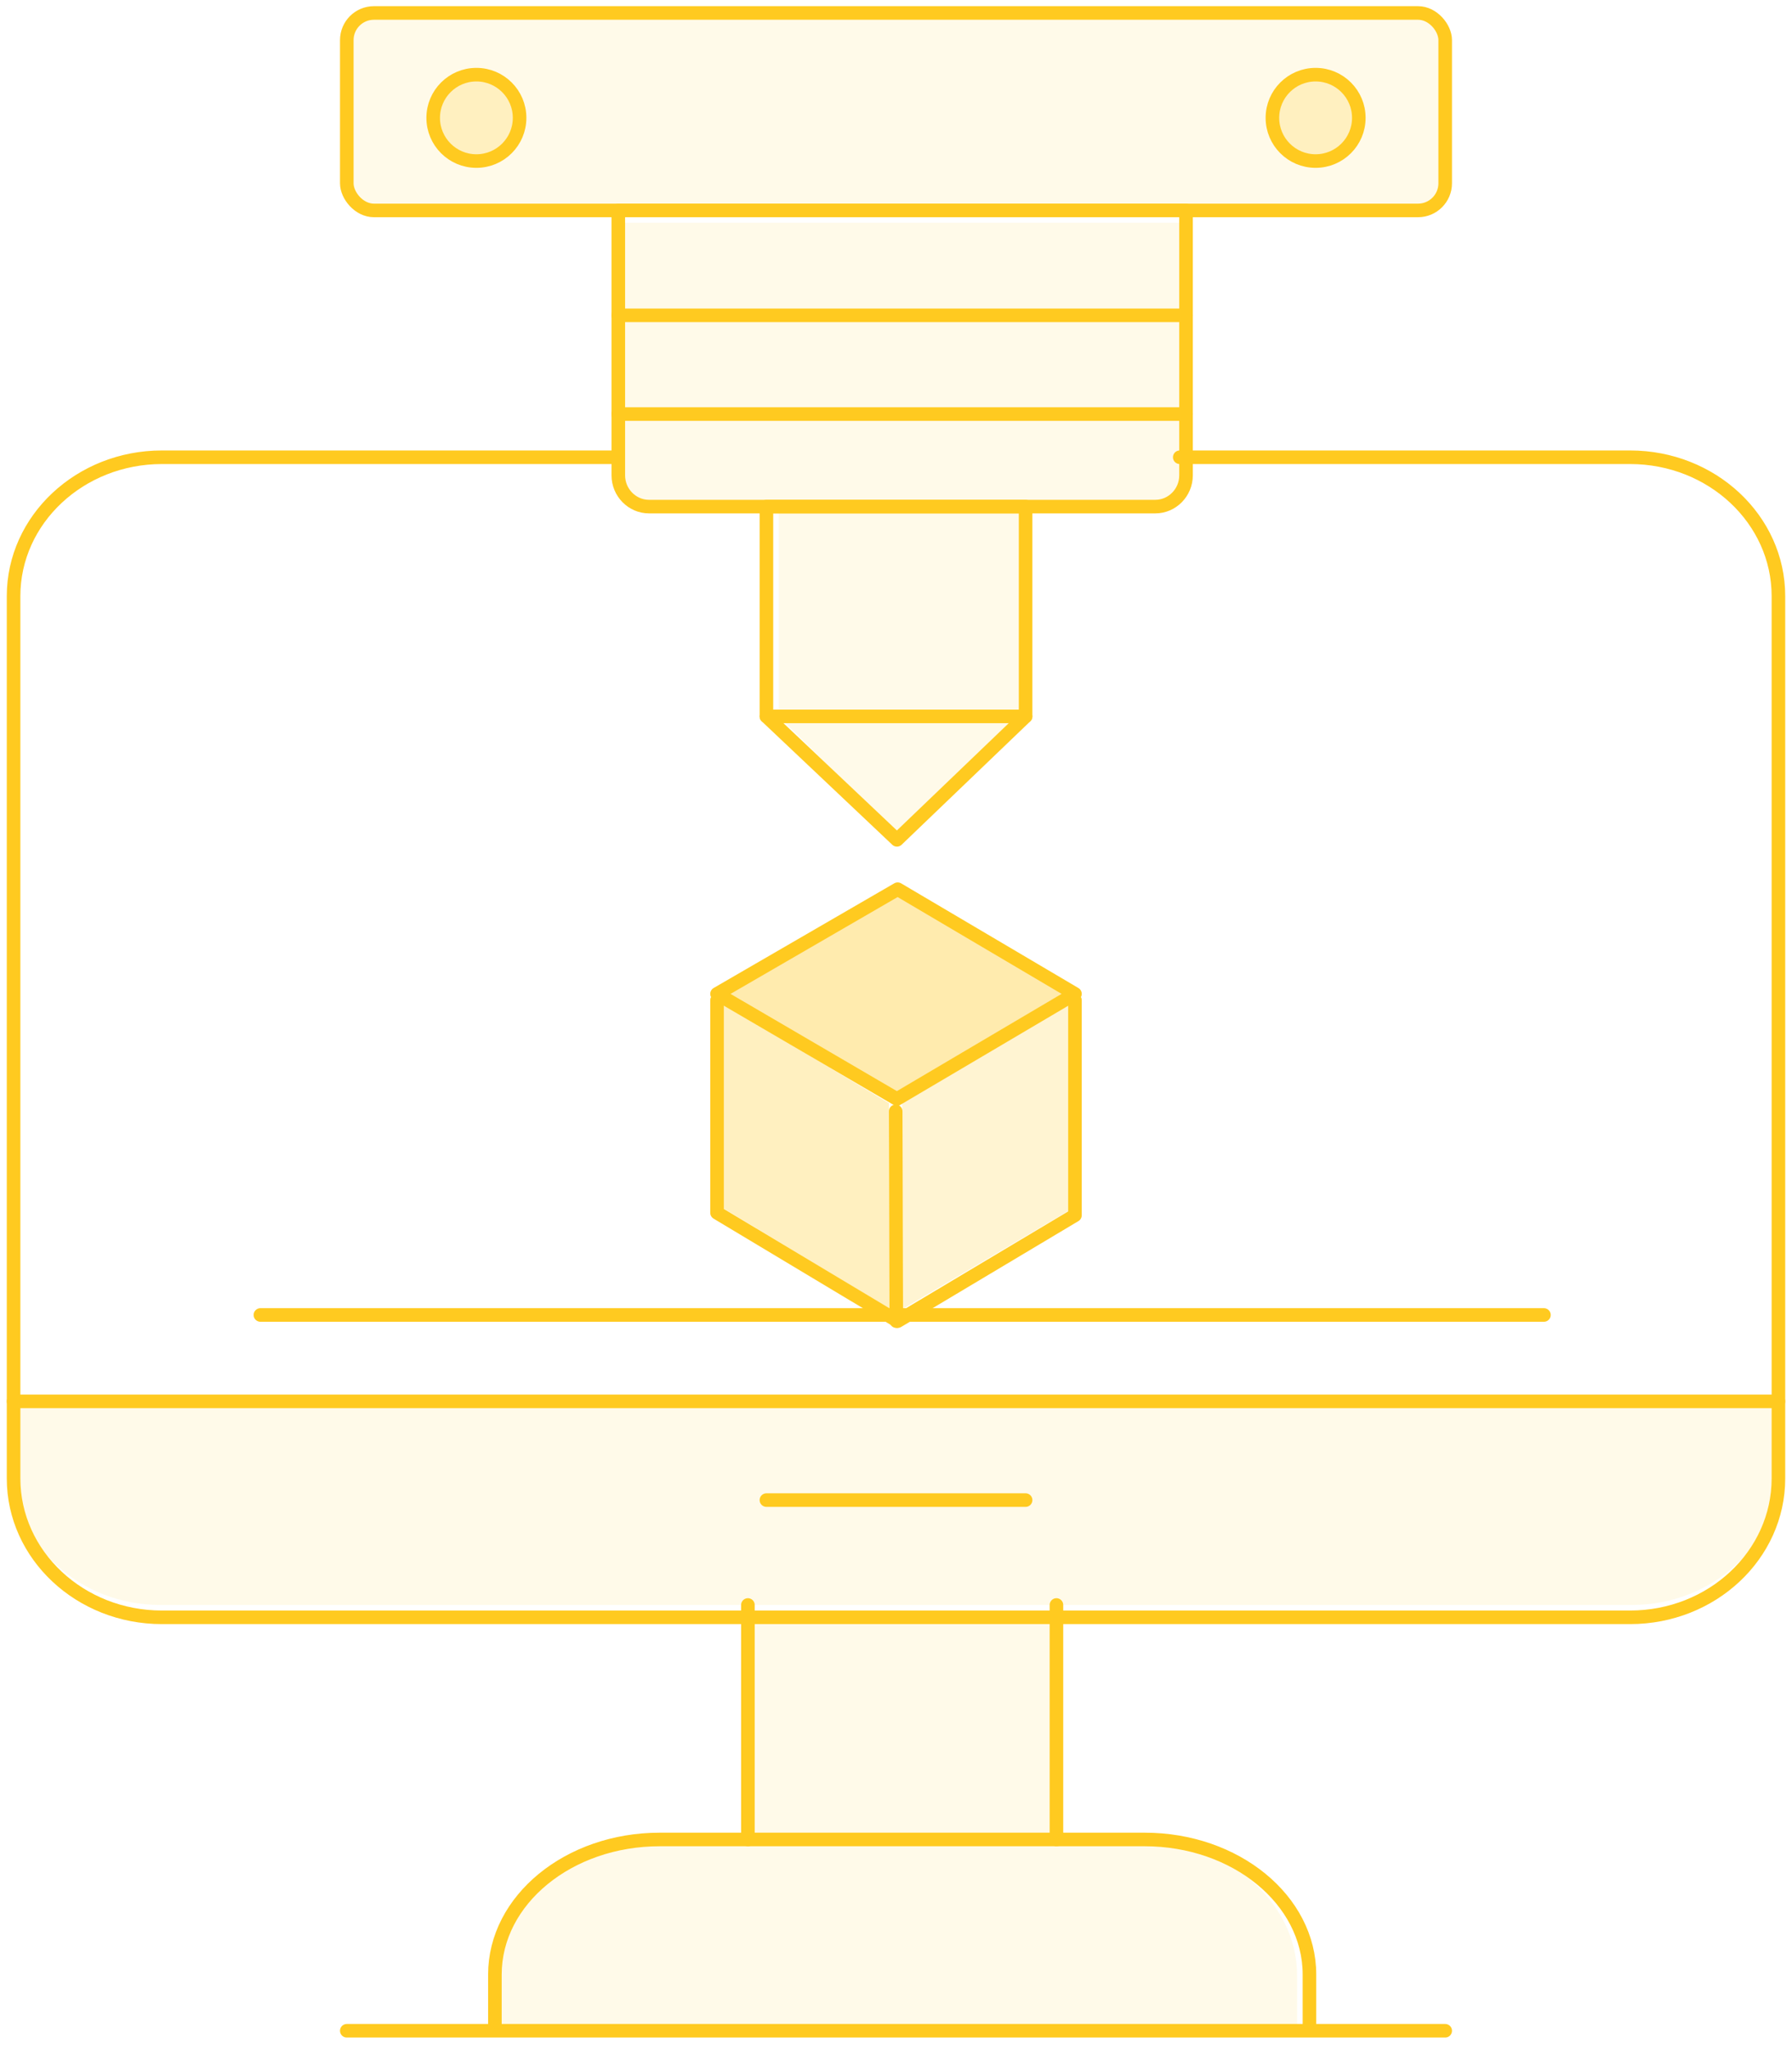 <svg xmlns="http://www.w3.org/2000/svg" width="132" height="151" viewBox="0 0 132 151" fill="none"><path opacity="0.1" d="M25.545 13.238V3.217C25.545 1.972 26.553 0.955 27.811 0.955H104.189C105.435 0.955 106.454 1.961 106.454 3.217V13.238C106.454 14.482 105.446 15.5 104.189 15.5H27.811C26.565 15.5 25.545 14.493 25.545 13.238Z" fill="#FFCA20"></path><path opacity="0.1" d="M83.68 135.5C90.224 135.5 95.546 139.997 95.546 145.516V149.136H36.455V145.516C36.455 139.985 41.777 135.5 48.32 135.5H83.68Z" fill="#FFCA20"></path><rect opacity="0.1" x="55.545" y="119.136" width="21.818" height="16.364" fill="#FFCA20"></rect><path opacity="0.1" d="M131 108.263C131 113.765 126.15 118.227 120.184 118.227H11.816C5.85 118.227 1 113.754 1 108.263V102.773H131V108.263Z" fill="#FFCA20"></path><path opacity="0.2" d="M35.091 11.864C33.335 11.864 31.909 10.438 31.909 8.682C31.909 6.926 33.335 5.5 35.091 5.5C36.847 5.5 38.273 6.926 38.273 8.682C38.273 10.438 36.847 11.864 35.091 11.864Z" fill="#FFCA20"></path><path opacity="0.2" d="M96.909 5.5C98.665 5.5 100.091 6.926 100.091 8.682C100.091 10.438 98.665 11.864 96.909 11.864C95.153 11.864 93.727 10.438 93.727 8.682C93.727 6.926 95.153 5.5 96.909 5.5Z" fill="#FFCA20"></path><path opacity="0.1" d="M66.529 61.864L57.364 52.773H75.546L66.529 61.864Z" fill="#FFCA20"></path><rect opacity="0.1" x="57.364" y="37.318" width="18.182" height="15.454" fill="#FFCA20"></rect><path opacity="0.1" d="M87.364 34.953C87.364 36.254 86.338 37.318 85.085 37.318H47.824C46.571 37.318 45.545 36.254 45.545 34.953V30.045H87.364V34.953Z" fill="#FFCA20"></path><rect opacity="0.1" x="45.545" y="23.682" width="41.818" height="6.364" fill="#FFCA20"></rect><rect opacity="0.1" x="45.545" y="16.409" width="41.818" height="7.273" fill="#FFCA20"></rect><path opacity="0.2" d="M79.182 88.907L66.521 96.409L66.455 81.261L79.182 73.682V88.907Z" fill="#FFCA20"></path><path opacity="0.2" d="M66.126 65.5L79.182 73.204L66.069 80.954L52.818 73.204L66.126 65.5Z" fill="#FFCA20"></path><path opacity="0.2" d="M66.126 65.5L79.182 73.204L66.069 80.954L52.818 73.204L66.126 65.5Z" fill="#FFCA20"></path><path opacity="0.2" d="M52.818 88.73V73.682L65.48 81.261L65.546 96.409L52.818 88.73Z" fill="#FFCA20"></path><path opacity="0.1" d="M52.818 88.73V73.682L65.48 81.261L65.546 96.409L52.818 88.73Z" fill="#FFCA20"></path><path d="M86.901 33.682H120.071C126.104 33.682 131 38.266 131 43.915V108.903C131 114.552 126.104 119.136 120.071 119.136H11.929C5.896 119.136 1 114.552 1 108.903V43.915C1 38.266 5.896 33.682 11.929 33.682H45.02" stroke="#FFCA20" stroke-linecap="round" stroke-linejoin="round"></path><path d="M56.455 110.5H75.546" stroke="#FFCA20" stroke-linecap="round" stroke-linejoin="round"></path><path d="M1 103.227H131" stroke="#FFCA20" stroke-linecap="round" stroke-linejoin="round"></path><path d="M77.818 118.227V135.5" stroke="#FFCA20" stroke-linecap="round" stroke-linejoin="round"></path><path d="M55.091 118.227V135.5" stroke="#FFCA20" stroke-linecap="round" stroke-linejoin="round"></path><path d="M25.545 149.591H106.454" stroke="#FFCA20" stroke-linecap="round" stroke-linejoin="round"></path><path d="M36.455 149.136V145.449C36.455 139.957 41.889 135.5 48.59 135.5H84.319C91.021 135.5 96.455 139.957 96.455 145.449V149.136" stroke="#FFCA20" stroke-linecap="round" stroke-linejoin="round"></path><rect x="25.545" y="0.955" width="80.909" height="14.546" rx="2" stroke="#FFCA20" stroke-linecap="round" stroke-linejoin="round"></rect><circle cx="35.091" cy="8.682" r="3.182" stroke="#FFCA20" stroke-linecap="round" stroke-linejoin="round"></circle><circle cx="96.909" cy="8.682" r="3.182" stroke="#FFCA20" stroke-linecap="round" stroke-linejoin="round"></circle><path fill-rule="evenodd" clip-rule="evenodd" d="M45.545 15.5H87.364V35.017C87.364 36.282 86.345 37.318 85.101 37.318H47.808C46.564 37.318 45.545 36.282 45.545 35.017V15.5H45.545Z" stroke="#FFCA20" stroke-linecap="round" stroke-linejoin="round"></path><path d="M45.545 23.227H87.364" stroke="#FFCA20" stroke-linecap="round" stroke-linejoin="round"></path><path d="M45.545 30.5H87.364" stroke="#FFCA20" stroke-linecap="round" stroke-linejoin="round"></path><rect x="56.455" y="37.318" width="19.091" height="15.454" stroke="#FFCA20" stroke-linecap="round" stroke-linejoin="round"></rect><path d="M56.455 52.773L66.069 61.864L75.546 52.773" stroke="#FFCA20" stroke-linecap="round" stroke-linejoin="round"></path><path fill-rule="evenodd" clip-rule="evenodd" d="M52.818 73.211L66.123 65.5L79.182 73.211L66.067 80.954L52.818 73.211V73.211Z" stroke="#FFCA20" stroke-linecap="round" stroke-linejoin="round"></path><path d="M52.818 73.682V89.337L66.123 97.318L79.182 89.519V73.682" stroke="#FFCA20" stroke-linecap="round" stroke-linejoin="round"></path><path d="M66.023 97.318L65.977 81.864" stroke="#FFCA20" stroke-linecap="round" stroke-linejoin="round"></path><path d="M19.182 96.864H113.727" stroke="#FFCA20" stroke-linecap="round" stroke-linejoin="round"></path></svg>